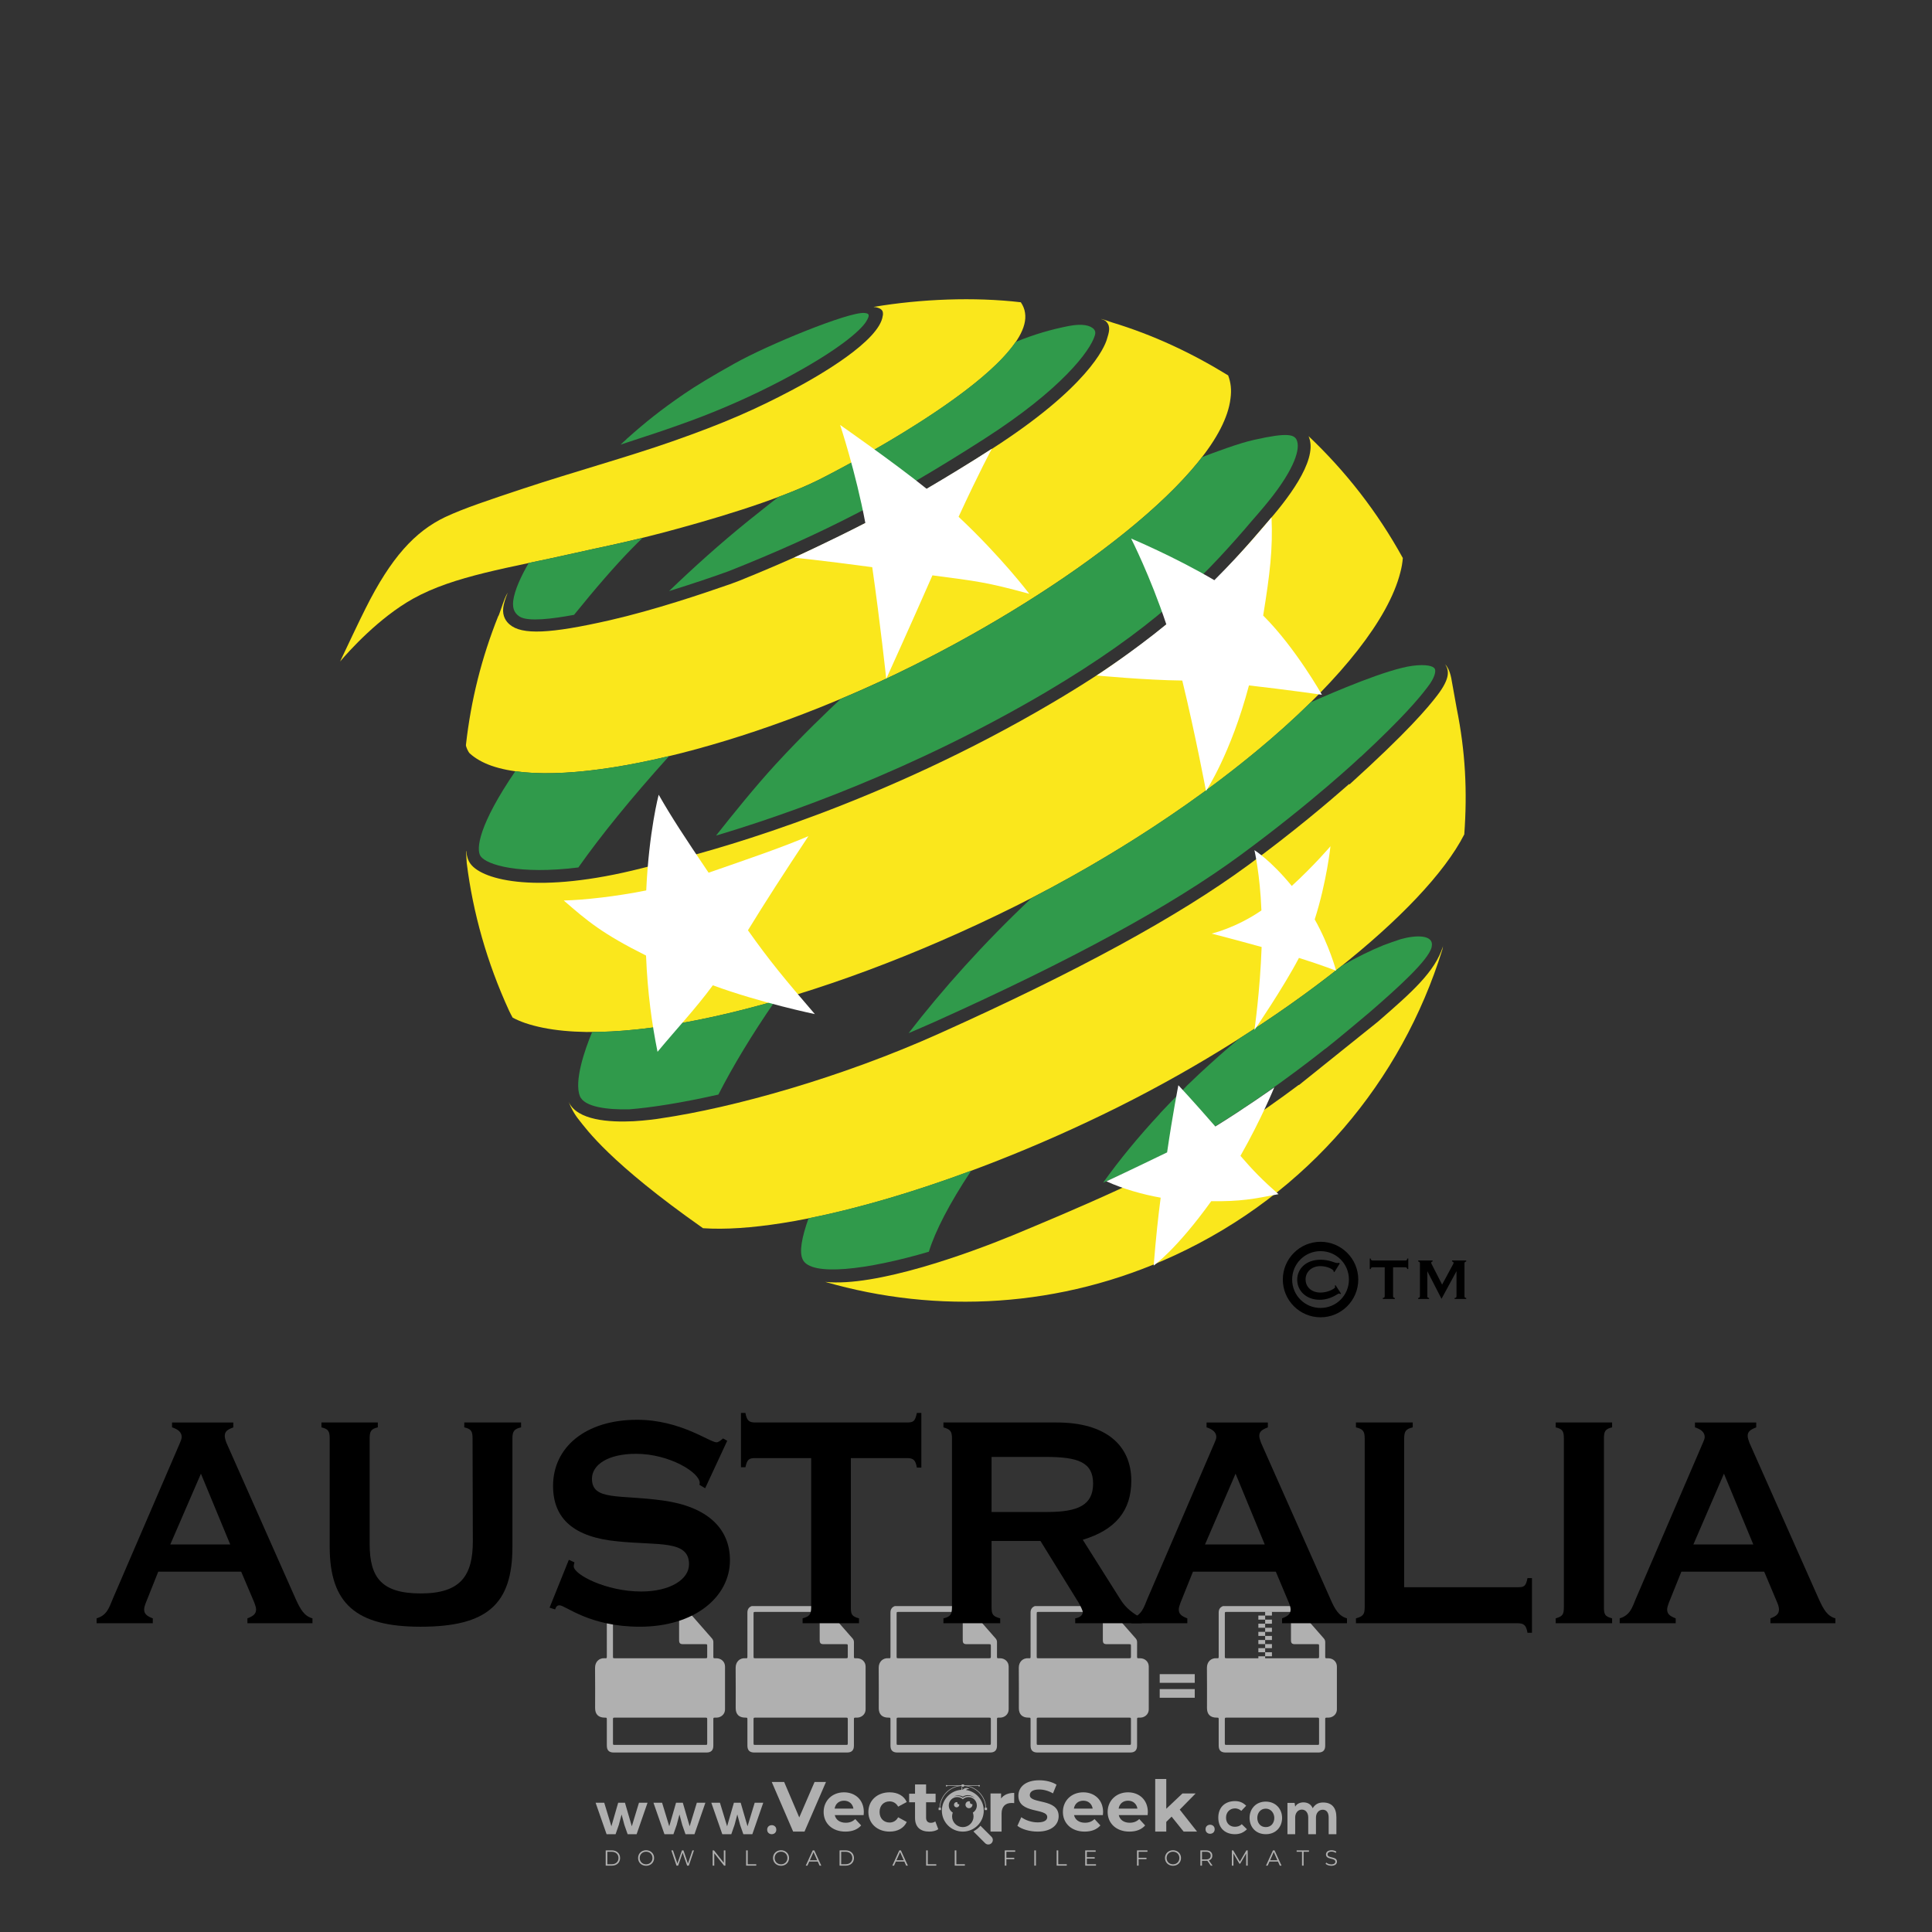 <?xml version="1.0" encoding="iso-8859-1"?>
<!-- Generator: Adobe Illustrator 27.0.0, SVG Export Plug-In . SVG Version: 6.00 Build 0)  -->
<svg version="1.1" id="Layer_1" xmlns="http://www.w3.org/2000/svg" xmlns:xlink="http://www.w3.org/1999/xlink" x="0px" y="0px"
	 viewBox="0 0 500 500" style="enable-background:new 0 0 500 500;" xml:space="preserve">
<rect x="0" y="0" width="500" height="500" fill="#333333" stroke="none"/>
<g id="watermark_1_">
	<g>
		<g id="watermark" style="opacity:0.61;">
			<g>
				<g>
					<g>
						<g>
							<polygon style="fill:#FFFFFF;" points="213.765,461.172 208.204,474.017 205.268,474.017 199.726,461.172 202.938,461.172 
								206.846,470.347 210.81,461.172 							"/>
						</g>
						<g>
							<path style="fill:#FFFFFF;" d="M223.507,469.741h-7.469c0.275,1.23,1.321,1.982,2.826,1.982c1.046,0,1.798-0.312,2.477-0.954
								l1.523,1.651c-0.917,1.046-2.294,1.597-4.074,1.597c-3.413,0-5.634-2.147-5.634-5.083c0-2.954,2.257-5.083,5.267-5.083
								c2.899,0,5.138,1.945,5.138,5.12C223.562,469.191,223.526,469.503,223.507,469.741 M216.002,468.071h4.863
								c-0.202-1.248-1.138-2.055-2.422-2.055C217.139,466.016,216.204,466.805,216.002,468.071"/>
						</g>
						<g>
							<path style="fill:#FFFFFF;" d="M224.735,468.934c0-2.973,2.294-5.083,5.505-5.083c2.074,0,3.707,0.899,4.423,2.514
								l-2.22,1.193c-0.532-0.936-1.321-1.358-2.221-1.358c-1.45,0-2.587,1.009-2.587,2.734c0,1.725,1.138,2.734,2.587,2.734
								c0.899,0,1.688-0.404,2.221-1.358l2.22,1.211c-0.716,1.578-2.349,2.495-4.423,2.495
								C227.029,474.017,224.735,471.907,224.735,468.934"/>
						</g>
						<g>
							<path style="fill:#FFFFFF;" d="M242.828,473.393c-0.587,0.422-1.45,0.624-2.331,0.624c-2.33,0-3.688-1.193-3.688-3.542
								v-4.055h-1.523v-2.202h1.523v-2.404h2.863v2.404h2.459v2.202h-2.459v4.019c0,0.844,0.458,1.303,1.229,1.303
								c0.422,0,0.844-0.128,1.156-0.367L242.828,473.393z"/>
						</g>
					</g>
					<g>
						<path style="fill:#FFFFFF;" d="M262.474,463.997v2.643c-0.238-0.018-0.422-0.037-0.642-0.037
							c-1.578,0-2.624,0.862-2.624,2.753v4.661h-2.863v-9.873h2.734v1.303C259.776,464.493,260.951,463.997,262.474,463.997"/>
					</g>
					<g>
						<path style="fill:#FFFFFF;" d="M263.299,472.53l1.009-2.239c1.083,0.789,2.697,1.339,4.239,1.339
							c1.762,0,2.477-0.587,2.477-1.376c0-2.404-7.469-0.752-7.469-5.524c0-2.184,1.762-4,5.413-4c1.615,0,3.267,0.385,4.459,1.138
							l-0.918,2.257c-1.193-0.679-2.422-1.009-3.56-1.009c-1.761,0-2.44,0.66-2.44,1.468c0,2.367,7.468,0.734,7.468,5.45
							c0,2.147-1.78,3.982-5.45,3.982C266.492,474.017,264.437,473.411,263.299,472.53"/>
					</g>
					<g>
						<path style="fill:#FFFFFF;" d="M285.428,469.741h-7.469c0.275,1.23,1.321,1.982,2.826,1.982c1.046,0,1.798-0.312,2.477-0.954
							l1.523,1.651c-0.918,1.046-2.294,1.597-4.074,1.597c-3.413,0-5.634-2.147-5.634-5.083c0-2.954,2.257-5.083,5.267-5.083
							c2.9,0,5.138,1.945,5.138,5.12C285.484,469.191,285.447,469.503,285.428,469.741 M277.923,468.071h4.863
							c-0.202-1.248-1.138-2.055-2.422-2.055C279.061,466.016,278.125,466.805,277.923,468.071"/>
					</g>
					<g>
						<path style="fill:#FFFFFF;" d="M297.007,469.741h-7.469c0.275,1.23,1.321,1.982,2.826,1.982c1.046,0,1.798-0.312,2.477-0.954
							l1.523,1.651c-0.918,1.046-2.294,1.597-4.074,1.597c-3.413,0-5.634-2.147-5.634-5.083c0-2.954,2.257-5.083,5.267-5.083
							c2.899,0,5.138,1.945,5.138,5.12C297.062,469.191,297.025,469.503,297.007,469.741 M289.501,468.071h4.863
							c-0.202-1.248-1.138-2.055-2.422-2.055C290.639,466.016,289.703,466.805,289.501,468.071"/>
					</g>
					<g>
						<polygon style="fill:#FFFFFF;" points="303.208,470.145 301.831,471.503 301.831,474.017 298.969,474.017 298.969,460.401 
							301.831,460.401 301.831,468.108 306.016,464.144 309.429,464.144 305.318,468.328 309.796,474.017 306.327,474.017 						"/>
					</g>
					<g>
						<path style="fill:#FFFFFF;" d="M256.601,475.359L256.601,475.359l-2.86-2.86c-0.435,0.508-0.953,0.943-1.534,1.284
							c-0.092,0.069-0.186,0.136-0.283,0.199l3.027,3.027c0.456,0.456,1.195,0.456,1.65,0
							C257.057,476.554,257.057,475.815,256.601,475.359"/>
					</g>
					<g>
						<path style="fill:#FFFFFF;" d="M249.984,463.244c0.221-0.173,0.495-0.281,0.797-0.281c0.042,0,0.083,0.002,0.124,0.006
							c-0.214-0.156-0.478-0.249-0.764-0.249c-0.395,0-0.744,0.18-0.981,0.458c-0.051,0-0.1,0.006-0.151,0.008
							c0.039-0.077,0.064-0.162,0.064-0.255c0-0.234-0.143-0.434-0.346-0.519c0.087,0.126,0.138,0.279,0.138,0.445
							c0,0.122-0.031,0.237-0.081,0.341c-2.811,0.201-5.03,2.539-5.03,5.4c0,2.993,2.426,5.42,5.42,5.42
							c2.993,0,5.42-2.426,5.42-5.42C254.595,465.879,252.593,463.635,249.984,463.244 M247.983,464.656
							c0.435,0,0.844,0.112,1.199,0.309c0.374-0.245,0.82-0.387,1.299-0.387c0.711,0,1.348,0.312,1.784,0.806
							c-0.435-0.379-1.004-0.61-1.627-0.61c-0.449,0-0.87,0.12-1.234,0.329c-0.079,0.046-0.156,0.096-0.229,0.15
							c-0.065-0.048-0.133-0.093-0.204-0.134c-0.369-0.219-0.8-0.344-1.26-0.344c-0.3,0-0.588,0.054-0.854,0.152
							C247.196,464.754,247.578,464.656,247.983,464.656 M251.772,469.098c0.115,0.305,0.181,0.634,0.181,0.979
							c0,1.534-1.244,2.777-2.778,2.777c-1.534,0-2.777-1.243-2.777-2.777c0-0.345,0.066-0.674,0.181-0.979
							c-0.62-0.382-1.035-1.064-1.035-1.846c0-1.197,0.971-2.168,2.168-2.168c0.565,0,1.078,0.218,1.463,0.572
							c0.386-0.354,0.899-0.572,1.464-0.572c1.197,0,2.168,0.971,2.168,2.168C252.807,468.034,252.392,468.716,251.772,469.098"/>
					</g>
					<g>
						<path style="fill:#FFFFFF;" d="M251.666,467.061c0,0.497-0.404,0.901-0.901,0.901c-0.497,0-0.901-0.404-0.901-0.901
							s0.404-0.901,0.901-0.901c0.101,0,0.197,0.017,0.287,0.047c-0.03,0.062-0.045,0.132-0.045,0.204
							c0,0.273,0.221,0.494,0.494,0.494c0.05,0,0.099-0.008,0.146-0.022C251.66,466.941,251.666,467,251.666,467.061"/>
					</g>
					<g>
						<path style="fill:#FFFFFF;" d="M248.255,467.061c0,0.376-0.305,0.681-0.681,0.681c-0.376,0-0.681-0.305-0.681-0.681
							s0.305-0.681,0.681-0.681c0.076,0,0.149,0.013,0.217,0.035c-0.023,0.047-0.034,0.1-0.034,0.155
							c0,0.206,0.167,0.374,0.374,0.374c0.038,0,0.075-0.006,0.11-0.017C248.25,466.97,248.255,467.015,248.255,467.061"/>
					</g>
					<g>
						<g>
							<g>
								<rect x="242.908" y="467.83" style="fill:#FFFFFF;" width="0.616" height="0.616"/>
							</g>
							<g>
								<rect x="254.827" y="467.83" style="fill:#FFFFFF;" width="0.616" height="0.616"/>
							</g>
							<g>
								<path style="fill:#FFFFFF;" d="M255.205,468.082h-0.14c0-3.248-2.642-5.89-5.89-5.89c-3.248,0-5.89,2.642-5.89,5.89h-0.14
									c0-1.611,0.627-3.125,1.766-4.264c1.139-1.139,2.653-1.766,4.264-1.766c1.611,0,3.125,0.627,4.264,1.766
									C254.578,464.957,255.205,466.471,255.205,468.082"/>
							</g>
						</g>
						<g>
							<rect x="248.868" y="461.814" style="fill:#FFFFFF;" width="0.616" height="0.616"/>
						</g>
						<g>
							<rect x="244.95" y="462.052" style="fill:#FFFFFF;" width="8.45" height="0.14"/>
						</g>
						<g>
							<path style="fill:#FFFFFF;" d="M245.174,462.15c0,0.108-0.088,0.196-0.196,0.196c-0.108,0-0.196-0.088-0.196-0.196
								c0-0.108,0.088-0.196,0.196-0.196C245.086,461.954,245.174,462.042,245.174,462.15"/>
						</g>
						<g>
							<path style="fill:#FFFFFF;" d="M253.596,462.15c0,0.108-0.088,0.196-0.196,0.196c-0.108,0-0.196-0.088-0.196-0.196
								c0-0.108,0.088-0.196,0.196-0.196C253.509,461.954,253.596,462.042,253.596,462.15"/>
						</g>
					</g>
				</g>
				<g>
					<path style="fill:#FFFFFF;" d="M314.356,473.409c0,1.559-2.364,1.559-2.364,0C311.993,471.851,314.356,471.851,314.356,473.409
						z"/>
				</g>
				<g>
					<g>
						<g>
							<path style="fill:#FFFFFF;" d="M161.739,466.549l1.772,6.088l1.855-6.088h2.215l-2.823,8.14h-2.33l-0.837-2.396l-0.722-2.708
								l-0.722,2.708l-0.837,2.396h-2.33l-2.839-8.14h2.231l1.855,6.088l1.756-6.088H161.739z"/>
						</g>
						<g>
							<path style="fill:#FFFFFF;" d="M176.713,466.549l1.772,6.088l1.855-6.088h2.215l-2.823,8.14h-2.33l-0.837-2.396l-0.722-2.708
								l-0.722,2.708l-0.837,2.396h-2.33l-2.839-8.14h2.231l1.855,6.088l1.756-6.088H176.713z"/>
						</g>
						<g>
							<path style="fill:#FFFFFF;" d="M191.687,466.549l1.772,6.088l1.855-6.088h2.215l-2.823,8.14h-2.33l-0.837-2.396l-0.722-2.708
								l-0.722,2.708l-0.837,2.396h-2.33l-2.839-8.14h2.231l1.855,6.088l1.756-6.088H191.687z"/>
						</g>
					</g>
					<g>
						<path style="fill:#FFFFFF;" d="M200.908,473.52c0,1.559-2.364,1.559-2.364,0C198.545,471.962,200.908,471.962,200.908,473.52z
							"/>
					</g>
					<g>
						<path style="fill:#FFFFFF;" d="M322.71,473.409c-0.935,0.919-1.919,1.28-3.117,1.28c-2.346,0-4.3-1.411-4.3-4.282
							s1.953-4.284,4.3-4.284c1.149,0,2.035,0.329,2.921,1.199l-1.264,1.329c-0.476-0.428-1.066-0.64-1.623-0.64
							c-1.346,0-2.33,0.985-2.33,2.396c0,1.542,1.05,2.362,2.297,2.362c0.64,0,1.28-0.18,1.772-0.672L322.71,473.409z"/>
					</g>
					<g>
						<path style="fill:#FFFFFF;" d="M331.805,470.472c0,2.33-1.591,4.217-4.217,4.217c-2.626,0-4.201-1.887-4.201-4.217
							c0-2.314,1.609-4.217,4.185-4.217C330.149,466.255,331.805,468.158,331.805,470.472z M325.389,470.472
							c0,1.231,0.739,2.38,2.199,2.38c1.46,0,2.199-1.149,2.199-2.38c0-1.215-0.854-2.396-2.199-2.396
							C326.144,468.077,325.389,469.258,325.389,470.472z"/>
					</g>
					<g>
						<path style="fill:#FFFFFF;" d="M338.572,474.689v-4.332c0-1.068-0.559-2.035-1.658-2.035c-1.082,0-1.722,0.967-1.722,2.035
							v4.332h-2.003v-8.107h1.855l0.148,0.985c0.426-0.82,1.362-1.116,2.133-1.116c0.969,0,1.937,0.394,2.396,1.51
							c0.723-1.149,1.658-1.478,2.708-1.478c2.297,0,3.43,1.412,3.43,3.84v4.365h-2.003v-4.365c0-1.066-0.442-1.97-1.526-1.97
							c-1.082,0-1.756,0.935-1.756,2.003v4.332H338.572z"/>
					</g>
				</g>
			</g>
		</g>
		<g style="opacity:0.61;">
			<g>
				<g>
					<path style="fill:#FFFFFF;" d="M345.988,431.299c-0.006-1.224-0.959-2.121-2.189-2.14c-0.924-0.014-0.832,0.12-0.834-0.867
						c-0.003-1.097-0.007-2.194,0.003-3.292c0.003-0.379-0.112-0.691-0.362-0.976c-2.342-2.668-4.678-5.342-7.019-8.011
						c-0.12-0.137-0.275-0.244-0.414-0.366c-6.214,0-12.427,0-18.641,0c-0.794,0.293-1.14,0.868-1.138,1.709
						c0.01,3.748,0.004,7.496,0.004,11.243c0,0.556-0.003,0.589-0.55,0.551c-1.497-0.102-2.516,0.986-2.497,2.492
						c0.044,3.476,0.013,6.953,0.014,10.429c0.001,1.58,0.867,2.443,2.45,2.449c0.582,0.002,0.582,0.002,0.582,0.6
						c0,2.219-0.001,4.438,0.001,6.657c0.001,1.192,0.58,1.771,1.768,1.771c8.013,0.001,16.027,0.001,24.04,0
						c1.168,0,1.755-0.583,1.757-1.745c0.002-2.256,0-4.512,0.001-6.768c0-0.512,0.002-0.511,0.52-0.515
						c0.271-0.002,0.541,0.008,0.809-0.058c0.996-0.246,1.69-1.044,1.694-2.069C346.003,438.696,346.005,434.997,345.988,431.299z
						 M317.537,417.162c5.337,0,10.674,0,16.01,0c0.548,0,0.554,0.007,0.554,0.561c0.001,2.243-0.001,4.486,0.001,6.73
						c0.001,0.811,0.249,1.059,1.06,1.059c1.91,0.001,3.821,0,5.731,0.001c0.458,0,0.479,0.021,0.481,0.483
						c0.003,0.887,0.002,1.775,0,2.662c-0.001,0.477-0.024,0.498-0.504,0.499c-3.895,0.001-7.79,0-11.684,0
						c-3.882,0-7.765,0-11.647,0c-0.55,0-0.552-0.001-0.552-0.561c-0.001-3.624-0.001-7.247,0-10.871
						C316.987,417.166,316.991,417.162,317.537,417.162z M340.822,451.579c-3.883,0.001-7.766,0-11.65,0c-3.871,0-7.742,0-11.613,0
						c-0.572,0-0.574-0.002-0.574-0.579c-0.001-1.997-0.001-3.994,0.001-5.991c0-0.464,0.023-0.486,0.478-0.487
						c7.803-0.001,15.607-0.001,23.41,0c0.478,0,0.499,0.02,0.499,0.503c0.002,1.997,0.001,3.994,0,5.991
						C341.375,451.574,341.37,451.579,340.822,451.579z"/>
				</g>
				<g>
					<g>
						<rect x="327.418" y="417.053" style="fill:#FFFFFF;" width="1.757" height="1.054"/>
					</g>
					<g>
						<rect x="325.662" y="418.107" style="fill:#FFFFFF;" width="1.757" height="1.054"/>
					</g>
					<g>
						<rect x="327.418" y="419.161" style="fill:#FFFFFF;" width="1.757" height="1.054"/>
					</g>
					<g>
						<rect x="325.662" y="420.215" style="fill:#FFFFFF;" width="1.757" height="1.054"/>
					</g>
					<g>
						<rect x="327.418" y="421.269" style="fill:#FFFFFF;" width="1.757" height="1.054"/>
					</g>
					<g>
						<rect x="325.662" y="422.323" style="fill:#FFFFFF;" width="1.757" height="1.054"/>
					</g>
					<g>
						<rect x="327.418" y="423.378" style="fill:#FFFFFF;" width="1.757" height="1.054"/>
					</g>
					<g>
						<rect x="325.662" y="424.432" style="fill:#FFFFFF;" width="1.757" height="1.054"/>
					</g>
					<g>
						<rect x="327.418" y="425.486" style="fill:#FFFFFF;" width="1.757" height="1.054"/>
					</g>
					<g>
						<rect x="325.662" y="426.54" style="fill:#FFFFFF;" width="1.757" height="1.054"/>
					</g>
					<g>
						<rect x="327.418" y="427.594" style="fill:#FFFFFF;" width="1.757" height="1.054"/>
					</g>
					<g>
						<rect x="325.662" y="428.648" style="fill:#FFFFFF;" width="1.757" height="1.054"/>
					</g>
				</g>
			</g>
			<g>
				<path style="fill:#FFFFFF;" d="M187.637,431.299c-0.006-1.224-0.959-2.121-2.189-2.14c-0.924-0.014-0.832,0.12-0.834-0.867
					c-0.003-1.097-0.007-2.194,0.003-3.292c0.003-0.379-0.112-0.691-0.362-0.976c-2.342-2.668-4.678-5.342-7.019-8.011
					c-0.12-0.137-0.275-0.244-0.414-0.366c-6.214,0-12.427,0-18.641,0c-0.794,0.293-1.14,0.868-1.138,1.709
					c0.01,3.748,0.004,7.496,0.004,11.243c0,0.556-0.003,0.589-0.55,0.551c-1.497-0.102-2.516,0.986-2.497,2.492
					c0.044,3.476,0.013,6.953,0.014,10.429c0.001,1.58,0.867,2.443,2.45,2.449c0.582,0.002,0.582,0.002,0.582,0.6
					c0,2.219-0.001,4.438,0.001,6.657c0.001,1.192,0.58,1.771,1.768,1.771c8.013,0.001,16.027,0.001,24.04,0
					c1.168,0,1.755-0.583,1.757-1.745c0.002-2.256,0-4.512,0.001-6.768c0-0.512,0.002-0.511,0.52-0.515
					c0.271-0.002,0.541,0.008,0.809-0.058c0.996-0.246,1.69-1.044,1.694-2.069C187.652,438.696,187.655,434.997,187.637,431.299z
					 M159.187,417.162c5.337,0,10.674,0,16.01,0c0.548,0,0.554,0.007,0.554,0.561c0.001,2.243-0.001,4.486,0.001,6.73
					c0.001,0.811,0.249,1.059,1.06,1.059c1.91,0.001,3.821,0,5.731,0.001c0.458,0,0.479,0.021,0.481,0.483
					c0.003,0.887,0.002,1.775,0,2.662c-0.001,0.477-0.024,0.498-0.504,0.499c-3.895,0.001-7.79,0-11.684,0
					c-3.882,0-7.765,0-11.647,0c-0.55,0-0.552-0.001-0.552-0.561c-0.001-3.624-0.001-7.247,0-10.871
					C158.636,417.166,158.64,417.162,159.187,417.162z M182.472,451.579c-3.883,0.001-7.766,0-11.65,0c-3.871,0-7.742,0-11.613,0
					c-0.572,0-0.574-0.002-0.574-0.579c-0.001-1.997-0.001-3.994,0.001-5.991c0-0.464,0.023-0.486,0.478-0.487
					c7.803-0.001,15.607-0.001,23.41,0c0.478,0,0.499,0.02,0.499,0.503c0.002,1.997,0.001,3.994,0,5.991
					C183.024,451.574,183.019,451.579,182.472,451.579z"/>
			</g>
			<g>
				<path style="fill:#FFFFFF;" d="M159.779,440.669v-7.897h2.779c0.375,0,0.726,0.061,1.053,0.182
					c0.327,0.121,0.612,0.292,0.855,0.513c0.242,0.221,0.434,0.483,0.573,0.789c0.14,0.305,0.21,0.642,0.21,1.009
					c0,0.375-0.07,0.715-0.21,1.02c-0.14,0.305-0.331,0.568-0.573,0.789c-0.243,0.221-0.528,0.392-0.855,0.513
					c-0.327,0.121-0.678,0.182-1.053,0.182h-1.29v2.901H159.779z M162.58,436.356c0.39,0,0.684-0.111,0.882-0.331
					c0.199-0.22,0.298-0.474,0.298-0.761c0-0.14-0.024-0.276-0.072-0.408c-0.048-0.132-0.121-0.248-0.221-0.347
					c-0.099-0.099-0.223-0.178-0.37-0.237c-0.147-0.059-0.32-0.089-0.518-0.089h-1.312v2.173H162.58z"/>
				<path style="fill:#FFFFFF;" d="M166.308,432.771h1.731l3.177,5.294h0.088l-0.088-1.522v-3.772h1.478v7.897h-1.566l-3.353-5.592
					h-0.088l0.088,1.522v4.07h-1.467V432.771z"/>
				<path style="fill:#FFFFFF;" d="M177.922,436.334h3.872c0.022,0.089,0.04,0.195,0.055,0.32c0.014,0.125,0.022,0.25,0.022,0.375
					c0,0.507-0.077,0.985-0.231,1.434c-0.154,0.449-0.397,0.849-0.728,1.202c-0.353,0.375-0.776,0.666-1.268,0.871
					c-0.493,0.206-1.055,0.309-1.688,0.309c-0.574,0-1.114-0.103-1.622-0.309c-0.507-0.206-0.948-0.492-1.323-0.86
					c-0.375-0.367-0.673-0.803-0.894-1.307c-0.221-0.504-0.331-1.053-0.331-1.649c0-0.595,0.11-1.145,0.331-1.649
					c0.221-0.504,0.518-0.939,0.894-1.307c0.375-0.367,0.816-0.654,1.323-0.86c0.507-0.206,1.048-0.309,1.622-0.309
					c0.64,0,1.211,0.11,1.715,0.331c0.504,0.221,0.935,0.526,1.296,0.915l-1.025,1.004c-0.258-0.272-0.544-0.48-0.861-0.623
					c-0.316-0.143-0.695-0.215-1.136-0.215c-0.361,0-0.703,0.065-1.026,0.193c-0.324,0.129-0.607,0.311-0.85,0.546
					c-0.242,0.235-0.436,0.52-0.579,0.855c-0.143,0.335-0.215,0.708-0.215,1.119c0,0.412,0.072,0.785,0.215,1.12
					c0.143,0.335,0.338,0.62,0.584,0.855c0.246,0.235,0.531,0.418,0.855,0.546c0.323,0.129,0.669,0.193,1.037,0.193
					c0.419,0,0.773-0.061,1.064-0.182c0.29-0.121,0.538-0.278,0.744-0.469c0.148-0.132,0.275-0.3,0.381-0.502
					c0.106-0.202,0.189-0.428,0.248-0.678h-2.482V436.334z"/>
			</g>
			<g>
				<path style="fill:#FFFFFF;" d="M224.019,431.299c-0.006-1.224-0.959-2.121-2.189-2.14c-0.924-0.014-0.832,0.12-0.834-0.867
					c-0.003-1.097-0.007-2.194,0.003-3.292c0.003-0.379-0.112-0.691-0.362-0.976c-2.342-2.668-4.678-5.342-7.019-8.011
					c-0.12-0.137-0.275-0.244-0.414-0.366c-6.214,0-12.427,0-18.641,0c-0.794,0.293-1.14,0.868-1.138,1.709
					c0.01,3.748,0.004,7.496,0.004,11.243c0,0.556-0.003,0.589-0.55,0.551c-1.497-0.102-2.516,0.986-2.497,2.492
					c0.044,3.476,0.013,6.953,0.014,10.429c0.001,1.58,0.867,2.443,2.45,2.449c0.582,0.002,0.582,0.002,0.582,0.6
					c0,2.219-0.001,4.438,0.001,6.657c0.001,1.192,0.58,1.771,1.768,1.771c8.013,0.001,16.027,0.001,24.04,0
					c1.168,0,1.755-0.583,1.757-1.745c0.002-2.256,0-4.512,0.001-6.768c0-0.512,0.002-0.511,0.52-0.515
					c0.271-0.002,0.541,0.008,0.809-0.058c0.997-0.246,1.69-1.044,1.694-2.069C224.034,438.696,224.036,434.997,224.019,431.299z
					 M195.568,417.162c5.337,0,10.674,0,16.01,0c0.548,0,0.554,0.007,0.554,0.561c0.001,2.243-0.001,4.486,0.001,6.73
					c0.001,0.811,0.249,1.059,1.06,1.059c1.91,0.001,3.821,0,5.731,0.001c0.458,0,0.479,0.021,0.481,0.483
					c0.003,0.887,0.002,1.775,0,2.662c-0.001,0.477-0.024,0.498-0.504,0.499c-3.895,0.001-7.79,0-11.684,0
					c-3.882,0-7.765,0-11.647,0c-0.55,0-0.552-0.001-0.552-0.561c-0.001-3.624-0.001-7.247,0-10.871
					C195.018,417.166,195.022,417.162,195.568,417.162z M218.854,451.579c-3.883,0.001-7.766,0-11.65,0c-3.871,0-7.742,0-11.613,0
					c-0.572,0-0.574-0.002-0.574-0.579c-0.001-1.997-0.001-3.994,0.001-5.991c0-0.464,0.023-0.486,0.478-0.487
					c7.803-0.001,15.607-0.001,23.41,0c0.478,0,0.499,0.02,0.499,0.503c0.002,1.997,0.001,3.994,0,5.991
					C219.406,451.574,219.401,451.579,218.854,451.579z"/>
			</g>
			<g>
				<path style="fill:#FFFFFF;" d="M205.111,432.771h1.699l2.967,7.897h-1.644l-0.651-1.886h-3.044l-0.651,1.886h-1.643
					L205.111,432.771z M206.997,437.415l-0.706-1.974l-0.287-0.96h-0.088l-0.287,0.96l-0.706,1.974H206.997z"/>
				<path style="fill:#FFFFFF;" d="M211.331,434.536c-0.125,0-0.245-0.024-0.359-0.072c-0.114-0.048-0.213-0.114-0.298-0.199
					c-0.084-0.084-0.151-0.182-0.198-0.292c-0.048-0.11-0.072-0.232-0.072-0.364s0.024-0.254,0.072-0.364
					c0.048-0.11,0.114-0.208,0.198-0.292c0.084-0.084,0.184-0.151,0.298-0.198c0.114-0.048,0.233-0.072,0.359-0.072
					c0.257,0,0.478,0.09,0.662,0.27c0.184,0.181,0.276,0.399,0.276,0.656s-0.092,0.476-0.276,0.656
					C211.809,434.446,211.589,434.536,211.331,434.536z M210.615,440.669v-5.404h1.445v5.404H210.615z"/>
			</g>
			<g>
				<path style="fill:#FFFFFF;" d="M261.044,431.299c-0.006-1.224-0.959-2.121-2.189-2.14c-0.924-0.014-0.832,0.12-0.834-0.867
					c-0.003-1.097-0.007-2.194,0.003-3.292c0.003-0.379-0.112-0.691-0.362-0.976c-2.342-2.668-4.678-5.342-7.019-8.011
					c-0.12-0.137-0.275-0.244-0.414-0.366c-6.214,0-12.427,0-18.641,0c-0.794,0.293-1.14,0.868-1.138,1.709
					c0.01,3.748,0.004,7.496,0.004,11.243c0,0.556-0.003,0.589-0.55,0.551c-1.497-0.102-2.516,0.986-2.497,2.492
					c0.044,3.476,0.013,6.953,0.014,10.429c0.001,1.58,0.867,2.443,2.45,2.449c0.582,0.002,0.582,0.002,0.582,0.6
					c0,2.219-0.001,4.438,0.001,6.657c0.001,1.192,0.58,1.771,1.768,1.771c8.013,0.001,16.027,0.001,24.04,0
					c1.168,0,1.755-0.583,1.757-1.745c0.002-2.256,0-4.512,0.001-6.768c0-0.512,0.002-0.511,0.52-0.515
					c0.271-0.002,0.541,0.008,0.809-0.058c0.996-0.246,1.69-1.044,1.694-2.069C261.059,438.696,261.061,434.997,261.044,431.299z
					 M232.593,417.162c5.337,0,10.674,0,16.01,0c0.548,0,0.554,0.007,0.554,0.561c0.001,2.243-0.001,4.486,0.001,6.73
					c0.001,0.811,0.249,1.059,1.06,1.059c1.91,0.001,3.821,0,5.731,0.001c0.458,0,0.479,0.021,0.481,0.483
					c0.003,0.887,0.002,1.775,0,2.662c-0.001,0.477-0.024,0.498-0.504,0.499c-3.895,0.001-7.79,0-11.684,0
					c-3.882,0-7.765,0-11.647,0c-0.55,0-0.552-0.001-0.552-0.561c-0.001-3.624-0.001-7.247,0-10.871
					C232.042,417.166,232.047,417.162,232.593,417.162z M255.878,451.579c-3.883,0.001-7.766,0-11.65,0c-3.871,0-7.742,0-11.613,0
					c-0.572,0-0.574-0.002-0.574-0.579c-0.001-1.997-0.001-3.994,0.001-5.991c0-0.464,0.023-0.486,0.478-0.487
					c7.803-0.001,15.607-0.001,23.41,0c0.478,0,0.499,0.02,0.499,0.503c0.002,1.997,0.001,3.994,0,5.991
					C256.431,451.574,256.426,451.579,255.878,451.579z"/>
			</g>
			<g>
				<path style="fill:#FFFFFF;" d="M236.361,440.845c-0.338,0-0.662-0.048-0.971-0.143c-0.309-0.095-0.592-0.239-0.849-0.43
					c-0.257-0.191-0.481-0.425-0.673-0.7c-0.191-0.276-0.342-0.597-0.452-0.965l1.401-0.551c0.103,0.397,0.283,0.726,0.54,0.987
					c0.257,0.261,0.596,0.392,1.015,0.392c0.154,0,0.303-0.02,0.447-0.061c0.143-0.04,0.272-0.099,0.386-0.176
					s0.204-0.175,0.27-0.292c0.066-0.118,0.099-0.254,0.099-0.408c0-0.147-0.026-0.279-0.077-0.397
					c-0.051-0.117-0.138-0.227-0.259-0.331c-0.121-0.103-0.28-0.202-0.475-0.298c-0.195-0.095-0.435-0.195-0.722-0.298l-0.485-0.176
					c-0.213-0.073-0.429-0.173-0.645-0.298c-0.217-0.125-0.413-0.276-0.59-0.452c-0.177-0.176-0.322-0.384-0.436-0.623
					c-0.114-0.239-0.171-0.509-0.171-0.81c0-0.309,0.06-0.597,0.182-0.866c0.121-0.268,0.294-0.503,0.518-0.706
					c0.224-0.202,0.492-0.36,0.805-0.474s0.66-0.171,1.042-0.171c0.397,0,0.74,0.053,1.031,0.16
					c0.291,0.107,0.537,0.243,0.739,0.408c0.202,0.165,0.366,0.348,0.491,0.546c0.125,0.199,0.217,0.386,0.276,0.563l-1.312,0.551
					c-0.074-0.221-0.208-0.419-0.402-0.596c-0.195-0.176-0.462-0.265-0.8-0.265c-0.324,0-0.592,0.075-0.805,0.226
					c-0.213,0.151-0.32,0.348-0.32,0.59c0,0.235,0.103,0.436,0.309,0.601c0.206,0.165,0.533,0.325,0.982,0.48l0.497,0.165
					c0.316,0.111,0.605,0.237,0.866,0.381c0.261,0.143,0.485,0.314,0.673,0.513c0.187,0.199,0.331,0.425,0.43,0.678
					c0.1,0.254,0.149,0.546,0.149,0.877c0,0.412-0.083,0.767-0.248,1.064c-0.165,0.298-0.377,0.542-0.634,0.734
					c-0.258,0.191-0.548,0.335-0.872,0.43C236.986,440.797,236.67,440.845,236.361,440.845z"/>
				<path style="fill:#FFFFFF;" d="M239.516,432.771h1.61l1.633,4.754l0.287,1.015h0.088l0.309-1.015l1.699-4.754h1.61l-2.879,7.897
					h-1.566L239.516,432.771z"/>
				<path style="fill:#FFFFFF;" d="M251.097,436.334h3.871c0.022,0.089,0.04,0.195,0.055,0.32c0.015,0.125,0.023,0.25,0.023,0.375
					c0,0.507-0.078,0.985-0.232,1.434c-0.154,0.449-0.397,0.849-0.728,1.202c-0.353,0.375-0.775,0.666-1.268,0.871
					c-0.493,0.206-1.055,0.309-1.688,0.309c-0.574,0-1.114-0.103-1.621-0.309c-0.507-0.206-0.949-0.492-1.324-0.86
					c-0.375-0.367-0.673-0.803-0.894-1.307c-0.22-0.504-0.331-1.053-0.331-1.649c0-0.595,0.11-1.145,0.331-1.649
					c0.221-0.504,0.518-0.939,0.894-1.307c0.375-0.367,0.816-0.654,1.324-0.86c0.507-0.206,1.047-0.309,1.621-0.309
					c0.64,0,1.211,0.11,1.715,0.331c0.504,0.221,0.936,0.526,1.296,0.915l-1.026,1.004c-0.257-0.272-0.544-0.48-0.861-0.623
					c-0.316-0.143-0.694-0.215-1.136-0.215c-0.36,0-0.702,0.065-1.026,0.193c-0.323,0.129-0.607,0.311-0.849,0.546
					c-0.243,0.235-0.436,0.52-0.579,0.855c-0.143,0.335-0.215,0.708-0.215,1.119c0,0.412,0.072,0.785,0.215,1.12
					c0.143,0.335,0.338,0.62,0.585,0.855c0.246,0.235,0.531,0.418,0.854,0.546c0.324,0.129,0.669,0.193,1.037,0.193
					c0.419,0,0.774-0.061,1.064-0.182c0.29-0.121,0.539-0.278,0.745-0.469c0.147-0.132,0.274-0.3,0.38-0.502
					c0.107-0.202,0.189-0.428,0.248-0.678h-2.482V436.334z"/>
			</g>
			<g>
				<path style="fill:#FFFFFF;" d="M297.3,431.299c-0.006-1.224-0.959-2.121-2.189-2.14c-0.924-0.014-0.832,0.12-0.834-0.867
					c-0.003-1.097-0.007-2.194,0.003-3.292c0.003-0.379-0.112-0.691-0.362-0.976c-2.342-2.668-4.678-5.342-7.019-8.011
					c-0.12-0.137-0.275-0.244-0.414-0.366c-6.214,0-12.427,0-18.641,0c-0.794,0.293-1.14,0.868-1.138,1.709
					c0.01,3.748,0.004,7.496,0.004,11.243c0,0.556-0.003,0.589-0.55,0.551c-1.497-0.102-2.516,0.986-2.497,2.492
					c0.044,3.476,0.013,6.953,0.014,10.429c0.001,1.58,0.867,2.443,2.45,2.449c0.582,0.002,0.582,0.002,0.582,0.6
					c0,2.219-0.001,4.438,0.001,6.657c0.001,1.192,0.58,1.771,1.768,1.771c8.013,0.001,16.027,0.001,24.04,0
					c1.168,0,1.755-0.583,1.757-1.745c0.002-2.256,0-4.512,0.001-6.768c0-0.512,0.002-0.511,0.52-0.515
					c0.271-0.002,0.541,0.008,0.809-0.058c0.996-0.246,1.69-1.044,1.694-2.069C297.315,438.696,297.318,434.997,297.3,431.299z
					 M268.85,417.162c5.337,0,10.674,0,16.01,0c0.548,0,0.554,0.007,0.554,0.561c0.001,2.243-0.001,4.486,0.001,6.73
					c0.001,0.811,0.249,1.059,1.06,1.059c1.91,0.001,3.821,0,5.731,0.001c0.458,0,0.479,0.021,0.481,0.483
					c0.003,0.887,0.002,1.775,0,2.662c-0.001,0.477-0.024,0.498-0.504,0.499c-3.895,0.001-7.79,0-11.684,0
					c-3.882,0-7.765,0-11.647,0c-0.55,0-0.552-0.001-0.552-0.561c-0.001-3.624-0.001-7.247,0-10.871
					C268.299,417.166,268.303,417.162,268.85,417.162z M292.135,451.579c-3.883,0.001-7.766,0-11.65,0c-3.871,0-7.742,0-11.613,0
					c-0.572,0-0.574-0.002-0.574-0.579c-0.001-1.997-0.001-3.994,0.001-5.991c0-0.464,0.023-0.486,0.478-0.487
					c7.803-0.001,15.607-0.001,23.41,0c0.478,0,0.499,0.02,0.499,0.503c0.001,1.997,0.001,3.994,0,5.991
					C292.687,451.574,292.682,451.579,292.135,451.579z"/>
			</g>
			<g>
				<path style="fill:#FFFFFF;" d="M272.966,434.183v1.831h3.165v1.412h-3.165v1.831h3.518v1.412h-5.007v-7.897h5.007v1.412H272.966
					z"/>
				<path style="fill:#FFFFFF;" d="M277.852,440.669v-7.897h2.779c0.375,0,0.726,0.061,1.053,0.182
					c0.327,0.121,0.612,0.292,0.855,0.513c0.243,0.221,0.434,0.483,0.574,0.789c0.14,0.305,0.209,0.642,0.209,1.009
					c0,0.375-0.07,0.715-0.209,1.02c-0.14,0.305-0.331,0.568-0.574,0.789c-0.243,0.221-0.528,0.392-0.855,0.513
					c-0.327,0.121-0.678,0.182-1.053,0.182h-1.29v2.901H277.852z M280.653,436.356c0.389,0,0.684-0.111,0.882-0.331
					c0.199-0.22,0.298-0.474,0.298-0.761c0-0.14-0.024-0.276-0.072-0.408c-0.048-0.132-0.121-0.248-0.221-0.347
					c-0.099-0.099-0.222-0.178-0.37-0.237c-0.147-0.059-0.32-0.089-0.518-0.089h-1.312v2.173H280.653z"/>
				<path style="fill:#FFFFFF;" d="M286.797,440.845c-0.338,0-0.662-0.048-0.971-0.143c-0.309-0.095-0.592-0.239-0.849-0.43
					c-0.257-0.191-0.482-0.425-0.673-0.7c-0.191-0.276-0.342-0.597-0.452-0.965l1.401-0.551c0.103,0.397,0.283,0.726,0.541,0.987
					c0.257,0.261,0.595,0.392,1.015,0.392c0.154,0,0.303-0.02,0.447-0.061c0.143-0.04,0.272-0.099,0.386-0.176
					c0.114-0.077,0.204-0.175,0.27-0.292c0.066-0.118,0.1-0.254,0.1-0.408c0-0.147-0.026-0.279-0.077-0.397
					c-0.051-0.117-0.138-0.227-0.259-0.331c-0.121-0.103-0.279-0.202-0.474-0.298c-0.195-0.095-0.436-0.195-0.723-0.298
					l-0.485-0.176c-0.213-0.073-0.428-0.173-0.645-0.298c-0.217-0.125-0.414-0.276-0.59-0.452c-0.176-0.176-0.322-0.384-0.436-0.623
					c-0.114-0.239-0.171-0.509-0.171-0.81c0-0.309,0.061-0.597,0.182-0.866c0.121-0.268,0.294-0.503,0.518-0.706
					c0.224-0.202,0.493-0.36,0.805-0.474c0.312-0.114,0.66-0.171,1.042-0.171c0.397,0,0.741,0.053,1.031,0.16
					c0.29,0.107,0.537,0.243,0.739,0.408c0.202,0.165,0.365,0.348,0.491,0.546c0.125,0.199,0.217,0.386,0.276,0.563l-1.312,0.551
					c-0.074-0.221-0.208-0.419-0.403-0.596c-0.195-0.176-0.462-0.265-0.799-0.265c-0.324,0-0.592,0.075-0.805,0.226
					c-0.213,0.151-0.32,0.348-0.32,0.59c0,0.235,0.103,0.436,0.309,0.601c0.206,0.165,0.533,0.325,0.982,0.48l0.496,0.165
					c0.316,0.111,0.605,0.237,0.866,0.381c0.261,0.143,0.485,0.314,0.673,0.513c0.187,0.199,0.331,0.425,0.43,0.678
					c0.099,0.254,0.149,0.546,0.149,0.877c0,0.412-0.083,0.767-0.248,1.064c-0.165,0.298-0.377,0.542-0.634,0.734
					c-0.258,0.191-0.548,0.335-0.872,0.43C287.422,440.797,287.105,440.845,286.797,440.845z"/>
			</g>
			<g>
				<path style="fill:#FFFFFF;" d="M321.394,439.168l4.004-4.985h-3.827v-1.412h5.559v1.5l-3.96,4.985h4.004v1.412h-5.779V439.168z"
					/>
				<path style="fill:#FFFFFF;" d="M328.409,432.771h1.489v7.897h-1.489V432.771z"/>
				<path style="fill:#FFFFFF;" d="M331.486,440.669v-7.897h2.779c0.375,0,0.726,0.061,1.053,0.182
					c0.327,0.121,0.612,0.292,0.855,0.513s0.434,0.483,0.574,0.789c0.14,0.305,0.209,0.642,0.209,1.009
					c0,0.375-0.07,0.715-0.209,1.02c-0.14,0.305-0.331,0.568-0.574,0.789c-0.243,0.221-0.528,0.392-0.855,0.513
					c-0.327,0.121-0.678,0.182-1.053,0.182h-1.29v2.901H331.486z M334.288,436.356c0.389,0,0.684-0.111,0.882-0.331
					c0.199-0.22,0.298-0.474,0.298-0.761c0-0.14-0.024-0.276-0.072-0.408c-0.048-0.132-0.121-0.248-0.221-0.347
					c-0.099-0.099-0.222-0.178-0.37-0.237c-0.147-0.059-0.32-0.089-0.518-0.089h-1.312v2.173H334.288z"/>
			</g>
		</g>
		<g style="opacity:0.61;">
			<path style="fill:#FFFFFF;" d="M300.133,433.27h9.067v2.242h-9.067V433.27z M300.133,437.136h9.067v2.243h-9.067V437.136z"/>
		</g>
	</g>
	<g style="opacity:0.61;">
		<path style="fill:#FFFFFF;" d="M156.756,478.878h1.607c1.263,0,2.114,0.812,2.114,1.974c0,1.161-0.851,1.973-2.114,1.973h-1.607
			V478.878z M158.34,482.464c1.049,0,1.725-0.665,1.725-1.612c0-0.947-0.677-1.613-1.725-1.613h-1.167v3.225H158.34z"/>
		<path style="fill:#FFFFFF;" d="M165.139,480.851c0-1.15,0.879-2.007,2.075-2.007c1.184,0,2.069,0.851,2.069,2.007
			c0,1.156-0.885,2.007-2.069,2.007C166.019,482.858,165.139,482.002,165.139,480.851z M168.866,480.851
			c0-0.942-0.705-1.635-1.652-1.635c-0.953,0-1.663,0.693-1.663,1.635c0,0.941,0.71,1.635,1.663,1.635
			C168.162,482.486,168.866,481.793,168.866,480.851z"/>
		<path style="fill:#FFFFFF;" d="M179.596,478.878l-1.331,3.947h-0.44l-1.156-3.366l-1.161,3.366h-0.434l-1.331-3.947h0.429
			l1.139,3.394l1.178-3.394h0.389l1.161,3.411l1.156-3.411H179.596z"/>
		<path style="fill:#FFFFFF;" d="M187.731,478.878v3.947h-0.344l-2.537-3.202v3.202h-0.417v-3.947h0.344l2.543,3.203v-3.203H187.731
			z"/>
		<path style="fill:#FFFFFF;" d="M193.093,478.878h0.417v3.586h2.21v0.361h-2.627V478.878z"/>
		<path style="fill:#FFFFFF;" d="M200.061,480.851c0-1.15,0.879-2.007,2.075-2.007c1.184,0,2.069,0.851,2.069,2.007
			c0,1.156-0.885,2.007-2.069,2.007C200.941,482.858,200.061,482.002,200.061,480.851z M203.788,480.851
			c0-0.942-0.705-1.635-1.652-1.635c-0.953,0-1.663,0.693-1.663,1.635c0,0.941,0.71,1.635,1.663,1.635
			C203.083,482.486,203.788,481.793,203.788,480.851z"/>
		<path style="fill:#FFFFFF;" d="M211.636,481.77h-2.199l-0.474,1.054h-0.434l1.804-3.947h0.412l1.804,3.947h-0.44L211.636,481.77z
			 M211.484,481.432l-0.947-2.12l-0.947,2.12H211.484z"/>
		<path style="fill:#FFFFFF;" d="M217.28,478.878h1.607c1.263,0,2.114,0.812,2.114,1.974c0,1.161-0.851,1.973-2.114,1.973h-1.607
			V478.878z M218.864,482.464c1.049,0,1.725-0.665,1.725-1.612c0-0.947-0.677-1.613-1.725-1.613h-1.167v3.225H218.864z"/>
		<path style="fill:#FFFFFF;" d="M234.041,481.77h-2.199l-0.474,1.054h-0.434l1.804-3.947h0.412l1.804,3.947h-0.44L234.041,481.77z
			 M233.889,481.432l-0.947-2.12l-0.947,2.12H233.889z"/>
		<path style="fill:#FFFFFF;" d="M239.685,478.878h0.417v3.586h2.21v0.361h-2.627V478.878z"/>
		<path style="fill:#FFFFFF;" d="M247.082,478.878h0.417v3.586h2.21v0.361h-2.627V478.878z"/>
		<path style="fill:#FFFFFF;" d="M260.449,479.239v1.551h2.041v0.361h-2.041v1.675h-0.417v-3.947h2.706v0.361H260.449z"/>
		<path style="fill:#FFFFFF;" d="M267.678,478.878h0.417v3.947h-0.417V478.878z"/>
		<path style="fill:#FFFFFF;" d="M273.456,478.878h0.417v3.586h2.21v0.361h-2.627V478.878z"/>
		<path style="fill:#FFFFFF;" d="M283.644,482.464v0.361h-2.791v-3.947h2.706v0.361h-2.289v1.404h2.041v0.355h-2.041v1.466H283.644z
			"/>
		<path style="fill:#FFFFFF;" d="M294.672,479.239v1.551h2.041v0.361h-2.041v1.675h-0.417v-3.947h2.706v0.361H294.672z"/>
		<path style="fill:#FFFFFF;" d="M301.5,480.851c0-1.15,0.879-2.007,2.075-2.007c1.184,0,2.069,0.851,2.069,2.007
			c0,1.156-0.885,2.007-2.069,2.007C302.379,482.858,301.5,482.002,301.5,480.851z M305.226,480.851
			c0-0.942-0.705-1.635-1.652-1.635c-0.953,0-1.663,0.693-1.663,1.635c0,0.941,0.71,1.635,1.663,1.635
			C304.522,482.486,305.226,481.793,305.226,480.851z"/>
		<path style="fill:#FFFFFF;" d="M313.351,482.825l-0.902-1.269c-0.102,0.011-0.203,0.017-0.316,0.017h-1.06v1.252h-0.417v-3.947
			h1.477c1.004,0,1.613,0.507,1.613,1.353c0,0.62-0.327,1.054-0.902,1.24l0.964,1.353H313.351z M313.328,480.231
			c0-0.632-0.417-0.992-1.207-0.992h-1.048v1.979h1.048C312.911,481.218,313.328,480.851,313.328,480.231z"/>
		<path style="fill:#FFFFFF;" d="M322.907,478.878v3.947h-0.4v-3.158l-1.551,2.656h-0.197l-1.551-2.639v3.14h-0.4v-3.947h0.344
			l1.714,2.926l1.697-2.926H322.907z"/>
		<path style="fill:#FFFFFF;" d="M330.744,481.77h-2.199l-0.473,1.054h-0.434l1.804-3.947h0.411l1.804,3.947h-0.44L330.744,481.77z
			 M330.592,481.432l-0.947-2.12l-0.947,2.12H330.592z"/>
		<path style="fill:#FFFFFF;" d="M336.957,479.239h-1.387v-0.361h3.192v0.361h-1.387v3.586h-0.417V479.239z"/>
		<path style="fill:#FFFFFF;" d="M343.063,482.346l0.164-0.321c0.282,0.276,0.784,0.479,1.302,0.479c0.739,0,1.06-0.31,1.06-0.699
			c0-1.083-2.43-0.417-2.43-1.877c0-0.581,0.451-1.083,1.455-1.083c0.446,0,0.908,0.13,1.224,0.35l-0.141,0.333
			c-0.338-0.22-0.733-0.327-1.083-0.327c-0.722,0-1.043,0.321-1.043,0.716c0,1.083,2.43,0.429,2.43,1.866
			c0,0.581-0.462,1.077-1.472,1.077C343.937,482.858,343.356,482.65,343.063,482.346z"/>
	</g>
</g>
<g>
</g>
<g>
	<path d="M345.637,332.605l1.408,2.162l-0.204,0.157c-0.102-0.105-0.195-0.157-0.297-0.157c-0.405,0-2.066,1.615-5.039,1.615
		c-3.372,0-5.787-2.261-5.787-5.181c0-2.92,2.369-5.187,6.038-5.187c2.317,0,3.678,0.851,4.281,0.851c0.149,0,0.303,0,0.507-0.047
		l0.195,0.158l-1.407,2.255l-0.204-0.146c0,0,0-0.052,0-0.105c0-0.449-1.608-1.306-3.418-1.306c-2.267,0-3.826,1.51-3.826,3.421
		c0,2.022,1.559,3.421,3.873,3.421c2.066,0,3.78-1.101,3.78-1.399c0-0.111-0.055-0.21-0.102-0.361L345.637,332.605"/>
	<path d="M354.743,328.426h-0.251v-2.716h0.251c0.052,0.402,0.149,0.501,0.554,0.501h8.355c0.353,0,0.455-0.041,0.557-0.501h0.251
		v2.716h-0.251c-0.102-0.35-0.204-0.449-0.557-0.449h-3.121v7.396c0,0.408,0.056,0.455,0.455,0.554v0.25h-3.121v-0.25
		c0.405-0.099,0.502-0.146,0.502-0.554v-7.396h-3.069C354.892,327.977,354.845,328.03,354.743,328.426"/>
	<path d="M367.026,335.927c0.35-0.099,0.451-0.146,0.451-0.554v-8.357c0-0.344-0.102-0.501-0.451-0.548v-0.256h3.724v0.256
		c-0.25,0.047-0.353,0.146-0.353,0.396c0,0.111,0.102,0.204,0.154,0.361l2.666,5.228l2.818-5.228
		c0.102-0.157,0.149-0.25,0.149-0.408c0-0.204-0.149-0.303-0.399-0.35v-0.256h3.672v0.256c-0.353,0.094-0.449,0.204-0.449,0.548
		v8.357c0,0.408,0.096,0.502,0.449,0.554v0.25h-3.016v-0.25c0.402-0.052,0.501-0.146,0.501-0.554v-6.393l-3.879,7.151l-3.675-7.151
		v6.393c0,0.408,0.052,0.455,0.457,0.554v0.25h-2.821V335.927"/>
	<path d="M331.993,331.148c0,5.385,4.38,9.768,9.762,9.768c5.391,0,9.765-4.383,9.765-9.768c0-5.391-4.374-9.774-9.765-9.774
		C336.373,321.374,331.993,325.757,331.993,331.148 M334.408,331.148c0-4.08,3.273-7.355,7.346-7.355
		c4.083,0,7.347,3.276,7.347,7.355c0,4.074-3.264,7.349-7.347,7.349C337.681,338.497,334.408,335.222,334.408,331.148z"/>
	<path style="fill:#FAE71C;" d="M373.498,244.624c0.029-0.173,0.055-0.338,0.074-0.491
		C373.534,244.27,373.519,244.443,373.498,244.624z"/>
	<path style="fill:#FAE71C;" d="M171.874,137.768c11.126-2.967,28.867-8.049,40.118-13.638c0.554-0.251,55.771-27.935,53.282-43.187
		c-0.125-0.909-0.478-1.813-1.084-2.716c-12.027-1.41-25.819-0.863-38.102,1.201c0.149,0.058,0.297,0.058,0.455,0.058
		c0.25,0.047,1.407,0.245,1.807,0.956c0.256,0.501,0.157,1.154,0.102,1.306c-0.854,6.446-16.304,15.451-23.706,19.326
		c-8.987,4.733-17.164,8.41-30.855,13.189c-11.327,3.975-25.37,7.851-38.332,12.134c-9.238,3.072-15.474,5.135-20.411,7.449
		c-7.754,3.724-13.941,10.421-20.535,23.604c-1.41,2.774-5.009,10.368-6.595,13.743c2.268-2.664,9.967-11.272,18.901-16.261
		c10.645-5.939,24.892-7.95,41.704-11.773C154.762,141.742,160.701,140.693,171.874,137.768z"/>
	<path style="fill:#FAE71C;" d="M356.611,264.403c0,0-20.341,16.307-20.443,16.412l-0.047-0.052
		c-4.779,3.567-11.03,8.107-17.767,12.181c-17.869,10.765-41.783,20.731-56.327,26.781c-11.531,4.733-35.36,13.393-48.473,12.024
		c28.94,8.364,60.905,6.796,90.398-6.842c34.736-16.057,58.792-45.251,69.315-79.112c0.072-0.343,0.132-0.637,0.182-0.901
		C371.371,251.51,365.442,256.731,356.611,264.403z"/>
	<path style="fill:#FAE71C;" d="M373.667,171.595c0.097,0.079,0.195,0.17,0.293,0.27
		C373.878,171.772,373.783,171.684,373.667,171.595z"/>
	<path style="fill:#FAE71C;" d="M376.992,183.321c0,0-1.104-6.038-1.259-6.994c-0.354-2.389-1.059-3.726-1.774-4.462
		c0.063,0.072,0.12,0.145,0.162,0.231c0.86,1.463,1.21,3.433-2.113,7.804c-2.62,3.421-7.801,9.57-22.75,23.103l-0.102-0.099
		c-5.336,4.68-14.443,12.432-26.122,20.987c-18.172,13.347-44.248,27.538-79.835,43.531c-25.621,11.528-53.559,19.28-72.13,21.996
		h0.029c-3.348,0.554-7.128,0.758-7.128,0.758c-6.289,0.303-14.62-0.204-16.811-5.035c0.533,1.405,1.509,3.27,2.722,4.732
		c1.862,2.314,7.848,10.975,32.061,27.987c22.905,1.562,66.043-10.77,107.242-31.262c42.409-21.139,79.608-50.723,89.772-70.656
		C379.761,204.815,379.259,194.552,376.992,183.321z"/>
	<path style="fill:#FAE71C;" d="M127.18,198.171c19.125,6.697,66.037-4.424,109.174-25.918
		c39.061-19.437,79.78-49.429,82.096-69.111c0.303-2.261,0.102-4.08-0.603-5.992c-9.512-5.84-19.379-10.467-30.001-13.69
		c0,0-2.288-0.81-2.818-0.909c0.029,0,0.029,0,0.029,0.052c0.627,0.151,1.058,0.402,1.308,0.705c1.128,1.253,0.65,2.716,0.07,4.581
		c-0.577,1.912-4.832,12.326-29.899,28.389c-23.4,15.049-41.526,24.461-65.232,34.025c-1.008,0.35-2.188,0.857-3.322,1.207
		c-5.939,2.069-18.525,6.347-30.176,9.01c-15.483,3.526-22.751,3.823-25.895,1.107c-0.86-0.705-1.964-2.116-1.667-4.377
		c0.125-0.962,0.455-2.162,1.16-3.875c-0.3,0.501-0.58,1.055-0.752,1.509c-0.609,1.463-1.611,4.733-1.714,4.575
		c-4.304,10.777-7.049,21.699-8.355,33.326c-0.055,0.408,0.6,1.865,1.008,2.215C123.048,196.312,124.91,197.367,127.18,198.171z"/>
	<path style="fill:#FAE71C;" d="M373.469,244.838c0.014-0.074,0.02-0.143,0.028-0.214c-0.015,0.087-0.03,0.174-0.048,0.269
		C373.456,244.874,373.463,244.856,373.469,244.838z"/>
	<path style="fill:#FAE71C;" d="M262.882,234.469c50.638-25.225,93.423-62.269,99.511-86.281c0.353-1.306,0.556-2.512,0.658-3.771
		c-6.595-11.977-14.85-22.503-24.362-31.513c0,0,0,0.052,0,0.099c0.047,0.105,0.149,0.204,0.149,0.356
		c2.113,6.085-5.939,16.261-11.327,22.351c-12.784,14.944-24.816,28.285-55.141,46.154c-43.988,25.976-85.24,37.499-96.845,40.471
		c0,0-8.282,2.057-9.442,2.366c-26.722,6.796-41.095,3.165-44.294-1.108c-0.679-0.909-1.002-2.016-1.104-3.27
		c-0.047-0.052-0.076-0.099-0.076-0.099l0.178,3.112c1.606,12.886,5.233,25.772,10.968,38.257c0.283,0.606,0.609,1.206,0.909,1.76
		c1.009,0.548,2.063,0.996,3.223,1.399C158.988,272.603,211.241,260.184,262.882,234.469z"/>
	<path style="fill:#309A4B;" d="M235.148,267.376c2.238-0.962,4.476-1.918,6.743-2.926c35.337-15.894,61.258-29.98,79.18-43.176
		c18.775-13.79,30.957-25.312,31.059-25.411h0.047c10.875-10.124,15.005-15.054,17.214-17.974c2.016-2.57,2.267-4.231,1.915-4.832
		c-0.353-0.659-2.113-1.212-5.735-0.752c-6.548,0.851-20.341,6.79-26.379,9.459c-17.665,17.409-43.536,35.844-72.226,50.642
		C254.477,244.185,243.856,256.103,235.148,267.376z"/>
	<path style="fill:#309A4B;" d="M150.079,283.683c1.134,2.815,7.079,3.526,12.688,3.415c5.787-0.443,13.737-1.702,23.15-3.823
		c3.777-7.396,8.76-15.649,14.699-24.245c-18.07,5.222-34.43,7.991-47.363,8.043C151.289,271.753,148.543,279.854,150.079,283.683z"
		/>
	<path style="fill:#309A4B;" d="M134.55,159.618c2.215,1.306,8.384,0.554,14.02-0.501c5.336-6.603,10.575-12.688,14.973-17.164
		c0.932-0.962,1.839-1.865,2.794-2.768c-7.778,1.906-12.682,2.815-17.715,3.975c-4.083,0.903-8.002,1.766-11.782,2.518
		c-2.011,3.473-3.669,7.04-4.027,9.861C132.539,157.904,133.492,158.959,134.55,159.618z"/>
	<path style="fill:#309A4B;" d="M173.182,195.659c-15.955,3.823-29.948,5.333-39.816,3.928c-9.386,13.743-10.293,20.23-8.958,22.043
		c1.611,2.168,9.818,4.779,25.271,2.867C155.468,216.297,163.196,206.727,173.182,195.659z"/>
	<path style="fill:#309A4B;" d="M362.448,243.072c-1.463,0.501-2.972,1.002-4.435,1.562c-3.217,1.306-6.845,3.072-10.718,5.28
		c-7.956,6.347-16.913,12.741-26.577,18.866c-3.473,2.873-6.898,5.939-10.371,9.162c-1.058,1.009-2.113,2.017-3.171,3.025
		c-0.303,0.297-0.554,0.601-0.854,0.903c-0.804,0.752-1.611,1.562-2.369,2.367c-0.25,0.25-0.548,0.553-0.804,0.804
		c-0.956,1.003-1.912,2.011-2.87,3.019c-0.05,0.047-0.05,0.099-0.096,0.152c-5.438,5.834-10.497,11.977-14.699,17.869
		c6.242-2.763,20.536-9.261,31.105-15.905c13.947-8.713,26.332-18.726,26.475-18.825v0.047c3.275-2.564,11.429-9.447,11.429-9.447
		c7.198-6.242,15.2-13.44,16.007-16.814C371.304,241.76,366.321,241.965,362.448,243.072z"/>
	<path style="fill:#309A4B;" d="M207.744,325.961c2.08,4.435,16.529,2.722,32.638-2.011c1.658-5.333,5.263-12.385,10.975-20.993
		c-15.098,5.636-29.546,9.82-42.103,12.332C207.516,320.173,206.782,324.003,207.744,325.961z"/>
	<path style="fill:#309A4B;" d="M217.602,180.861c-3.045,2.815-10.039,9.506-16.832,16.908c-5.24,5.688-11.278,13.189-15.457,18.476
		c17.79-5.286,50.717-16.716,85.421-37.149c27.533-16.307,39.766-28.739,51.44-42.184c0.303-0.396,2.722-3.165,3.377-3.922
		l1.457-1.713c7.501-8.865,9.465-14.542,8.708-17.013c-0.501-1.859-2.311-2.413-11.071-0.449
		c-3.981,0.851-10.467,3.322-13.542,4.482c-13.839,17.916-44.801,39.055-74.75,53.958
		C230.142,175.371,223.874,178.239,217.602,180.861z"/>
	<path style="fill:#309A4B;" d="M201.446,128.605c-2.614,2.069-5.312,4.185-8.052,6.399c-6.898,5.584-13.714,11.68-20.238,17.969
		c6.822-2.116,12.612-4.126,15.38-5.135c24.362-9.663,42.459-19.023,66.241-34.282c20.011-12.833,27.381-22.8,28.544-26.676
		c0.3-0.903,0.05-1.358-0.201-1.661c-0.962-1.061-3.074-1.504-6.493-0.857c-4.61,0.909-8.841,2.116-13.792,4.132
		c-10.444,15.398-50.391,35.383-50.843,35.634C208.872,125.685,205.273,127.201,201.446,128.605z"/>
	<path style="fill:#309A4B;" d="M202.277,98.462c14.751-7.751,20.439-12.985,21.824-15.153c1.408-2.168,0.431-2.215-0.428-2.314
		c-4.077-0.309-25.021,8.253-33.673,13.137c-5.336,2.966-10.097,5.84-12.863,7.751c-6.117,4.173-10.395,7.641-14.62,11.423
		c-0.204,0.151-0.352,0.303-0.53,0.507c-0.478,0.396-0.932,0.851-1.387,1.259c8.433-2.769,11.429-3.725,18.222-6.195
		C186.981,105.864,194.779,102.39,202.277,98.462z"/>
	<path d="M25,418.828c2.69-0.804,3.217-2.716,4.202-5.082l17.388-40.366c0.251-0.606,0.426-1.009,0.426-1.516
		c0-1.148-0.877-1.958-2.489-2.465v-1.259h15.856v1.259c-1.611,0.606-2.212,1.107-2.212,2.215c0,0.46,0.149,1.061,0.423,1.766
		l17.898,40.366c1.259,2.775,2.238,4.488,4.374,5.082v1.265H64.032v-1.265c1.585-0.595,2.244-1.207,2.244-2.308
		c0-0.455-0.204-1.061-0.455-1.76l-3.401-8.008H40.952l-3.194,8.008c-0.28,0.699-0.452,1.306-0.452,1.76
		c0,1.101,0.627,1.713,2.238,2.308v1.265H25V418.828 M44.073,399.705h15.506l-7.58-18.318L44.073,399.705z"/>
	<path d="M108.906,412.381c10.269,0,13.463-4.569,13.463-13.481l-0.073-26.629c0-1.859-0.353-2.465-2.142-2.873v-1.259h14.699v1.259
		c-1.783,0.408-2.238,1.014-2.238,2.873v28.034c0,14.845-6.493,20.69-23.782,20.69c-16.64,0-23.508-5.933-23.508-20.69v-28.034
		c0-1.859-0.376-2.465-2.142-2.873v-1.259H97.78v1.259c-1.76,0.408-2.113,1.014-2.113,2.873v27.335
		C95.667,408.313,98.788,412.381,108.906,412.381"/>
	<path d="M147.215,403.68l1.454,0.653c-0.099,0.408-0.195,0.711-0.195,1.014c0,2.162,8.451,6.533,17.461,6.533
		c7.551,0,12.385-3.165,12.385-7.035c0-6.353-7.853-4.837-18.525-5.945c-11.126-1.055-16.663-5.741-16.663-14.355
		c0-9.961,8.36-17.106,21.748-17.106c11.225,0,18.776,5.834,20.559,5.834c0.455,0,0.985-0.402,1.69-1.003l1.078,0.6l-5.712,12.286
		l-1.509-0.909c0.102-0.198,0.102-0.303,0.102-0.455c0-2.716-7.853-7.548-16.488-7.548c-7.317,0-11.4,2.873-11.4,6.446
		c0,5.741,6.947,4.074,18.35,5.636c11.4,1.562,17.362,7.14,17.362,15.457c0,9.459-9.083,17.211-23.331,17.211
		c-13.087,0-19.227-5.537-20.763-5.537c-0.632,0-0.883,0.303-1.157,1.061l-1.431-0.455L147.215,403.68"/>
	<path d="M192.917,379.72h-1.157v-14.052h1.157c0.353,1.97,0.909,2.471,2.591,2.471h39.186c1.714,0,2.136-0.303,2.591-2.471h1.157
		v14.151h-1.157c-0.353-1.964-0.877-2.465-2.591-2.465h-14.495v38.606c0,1.859,0.25,2.366,2.113,2.868v1.265h-14.6v-1.265
		c1.766-0.501,2.221-1.008,2.221-2.868v-38.606h-14.425C193.826,377.354,193.372,377.663,192.917,379.72"/>
	<path d="M244.159,418.828c1.763-0.396,2.215-1.008,2.215-2.868v-43.688c0-1.859-0.452-2.366-2.215-2.873v-1.259h29.394
		c12.534,0,19.227,5.84,19.227,15.054c0,7.804-4.097,12.734-12.557,15.299l9.686,15.358c1.536,2.465,3.223,3.579,5.54,4.977v1.265
		h-17.187v-1.265c1.229-0.204,1.961-0.804,1.961-1.708c0-0.105-0.452-1.358-1.084-2.36l-9.867-15.958h-12.656v17.158
		c0,1.859,0.35,2.366,2.238,2.868v1.265h-14.696V418.828 M256.616,377.051v14.25h14.419c8.026,0,11.858-1.812,11.858-7.355
		c0-5.531-3.928-6.895-12.205-6.895H256.616z"/>
	<path d="M292.78,418.828c2.669-0.804,3.223-2.716,4.179-5.082l17.368-40.366c0.25-0.606,0.451-1.009,0.451-1.516
		c0-1.148-0.906-1.958-2.518-2.465v-1.259h15.859v1.259c-1.559,0.606-2.22,1.107-2.22,2.215c0,0.46,0.201,1.061,0.452,1.766
		l17.924,40.366c1.204,2.775,2.212,4.488,4.325,5.082v1.265h-16.806v-1.265c1.611-0.595,2.209-1.207,2.209-2.308
		c0-0.455-0.149-1.061-0.455-1.76l-3.366-8.008h-21.448l-3.217,8.008c-0.25,0.699-0.455,1.306-0.455,1.76
		c0,1.101,0.603,1.713,2.215,2.308v1.265H292.78V418.828 M311.856,399.705h15.457l-7.551-18.318L311.856,399.705z"/>
	<path d="M395.313,408.407h1.157v14.151h-1.157c-0.353-1.964-0.907-2.465-2.614-2.465h-41.783v-1.265
		c1.815-0.501,2.267-1.008,2.267-2.868v-43.688c0-1.859-0.452-2.465-2.267-2.873v-1.259h14.699v1.259
		c-1.76,0.408-2.215,1.014-2.215,2.873v38.501H392.7C394.407,410.773,394.867,410.627,395.313,408.407"/>
	<path d="M417.21,418.828v1.265h-14.597v-1.265c1.766-0.501,2.113-1.008,2.113-2.868v-43.688c0-1.859-0.347-2.465-2.113-2.873
		v-1.259h14.597v1.259c-1.766,0.408-2.113,1.014-2.113,2.873v43.688C415.097,417.819,415.348,418.326,417.21,418.828"/>
	<path d="M419.174,418.828c2.666-0.804,3.217-2.716,4.179-5.082l17.365-40.366c0.251-0.606,0.455-1.009,0.455-1.516
		c0-1.148-0.906-1.958-2.518-2.465v-1.259h15.856v1.259c-1.556,0.606-2.215,1.107-2.215,2.215c0,0.46,0.198,1.061,0.449,1.766
		l17.922,40.366c1.259,2.775,2.215,4.488,4.334,5.082v1.265h-16.818v-1.265c1.611-0.595,2.215-1.207,2.215-2.308
		c0-0.455-0.151-1.061-0.449-1.76l-3.372-8.008h-21.445l-3.223,8.008c-0.25,0.699-0.452,1.306-0.452,1.76
		c0,1.101,0.603,1.713,2.215,2.308v1.265h-14.498V418.828 M438.247,399.705h15.506l-7.597-18.318L438.247,399.705z"/>
	<path style="fill:#FFFFFF;" d="M344.323,219.013c0,0-4.328,5.082-10.016,10.269c-5.485-6.697-9.661-9.261-9.661-9.261
		s1.454,6.283,1.807,15.602c-6.594,4.535-12.883,5.992-12.883,5.992s5.685,1.457,12.939,3.468
		c-0.408,11.429-1.862,21.489-1.862,21.489s7.495-10.969,11.522-18.668c6.087,1.917,9.617,3.322,9.617,3.322
		s-1.76-6.591-5.54-13.282C343.366,228.175,344.323,219.013,344.323,219.013"/>
	<path style="fill:#FFFFFF;" d="M248.081,133.746c5.336-11.581,8.611-17.619,8.611-17.619s-5.688,3.777-16.89,10.368
		c-8.556-6.895-22.374-16.511-22.374-16.511s4.054,12.228,6.519,25.364c-9.037,4.639-18.449,8.97-18.449,8.97
		s6.371,0.606,20.239,2.466c2.066,14.396,3.622,28.891,3.622,28.891s6.417-14.139,11.956-26.775
		c11.426,1.504,14.017,1.754,25.064,4.779C266.379,153.678,259.236,144.213,248.081,133.746"/>
	<path style="fill:#FFFFFF;" d="M305.973,176.123c3.419,14.052,6.14,28.593,6.14,28.593s6.44-9.663,11.117-27.328
		c9.468,1.061,18.884,2.413,18.884,2.413s-6.845-12.134-15.052-20.341c-0.052-0.041-0.102-0.093-0.155-0.146
		c1.766-10.875,2.518-17.269,2.165-25.417c-1.862,2.162-6.743,8.2-14.801,16.255c-10.319-6.091-21.538-10.777-21.538-10.777
		s4.931,9.669,9.107,22.206c-9.06,7.396-18.018,13.236-18.018,13.236S296.607,176.03,305.973,176.123"/>
	<path style="fill:#FFFFFF;" d="M314.523,291.533c-6.088-6.994-9.561-10.677-9.561-10.677s-1.46,7.402-2.917,17.374
		c-9.614,4.674-15.707,7.495-15.707,7.495c4.278,1.964,9.465,3.427,14.043,4.231c-0.653,5.036-1.206,10.065-1.809,17.566
		c0,0,5.735-3.928,14.897-16.657c7.65,0.094,10.82-0.554,17.415-1.818c-4.123-3.573-6.691-6.236-9.858-9.914
		c5.382-9.459,8.754-17.718,8.754-17.718S321.776,287.098,314.523,291.533"/>
	<path style="fill:#FFFFFF;" d="M167.194,247.297c0.402,9.821,1.512,17.607,2.973,24.91c5.283-6.347,9.812-11.109,14.317-17.211
		c12.361,4.54,26.404,7.454,26.404,7.454c-7.88-9.156-11.726-13.79-17.318-21.693c4.278-6.994,9.439-15.002,15.658-24.368
		c-6.294,2.722-15.684,5.945-25.845,9.465c-6.37-9.465-9.491-14.191-12.915-20.183c0,0-2.521,9.465-3.223,24.77
		c-7.754,1.556-15.882,2.465-21.343,2.611C151.994,238.339,155.82,241.615,167.194,247.297"/>
</g>
</svg>

